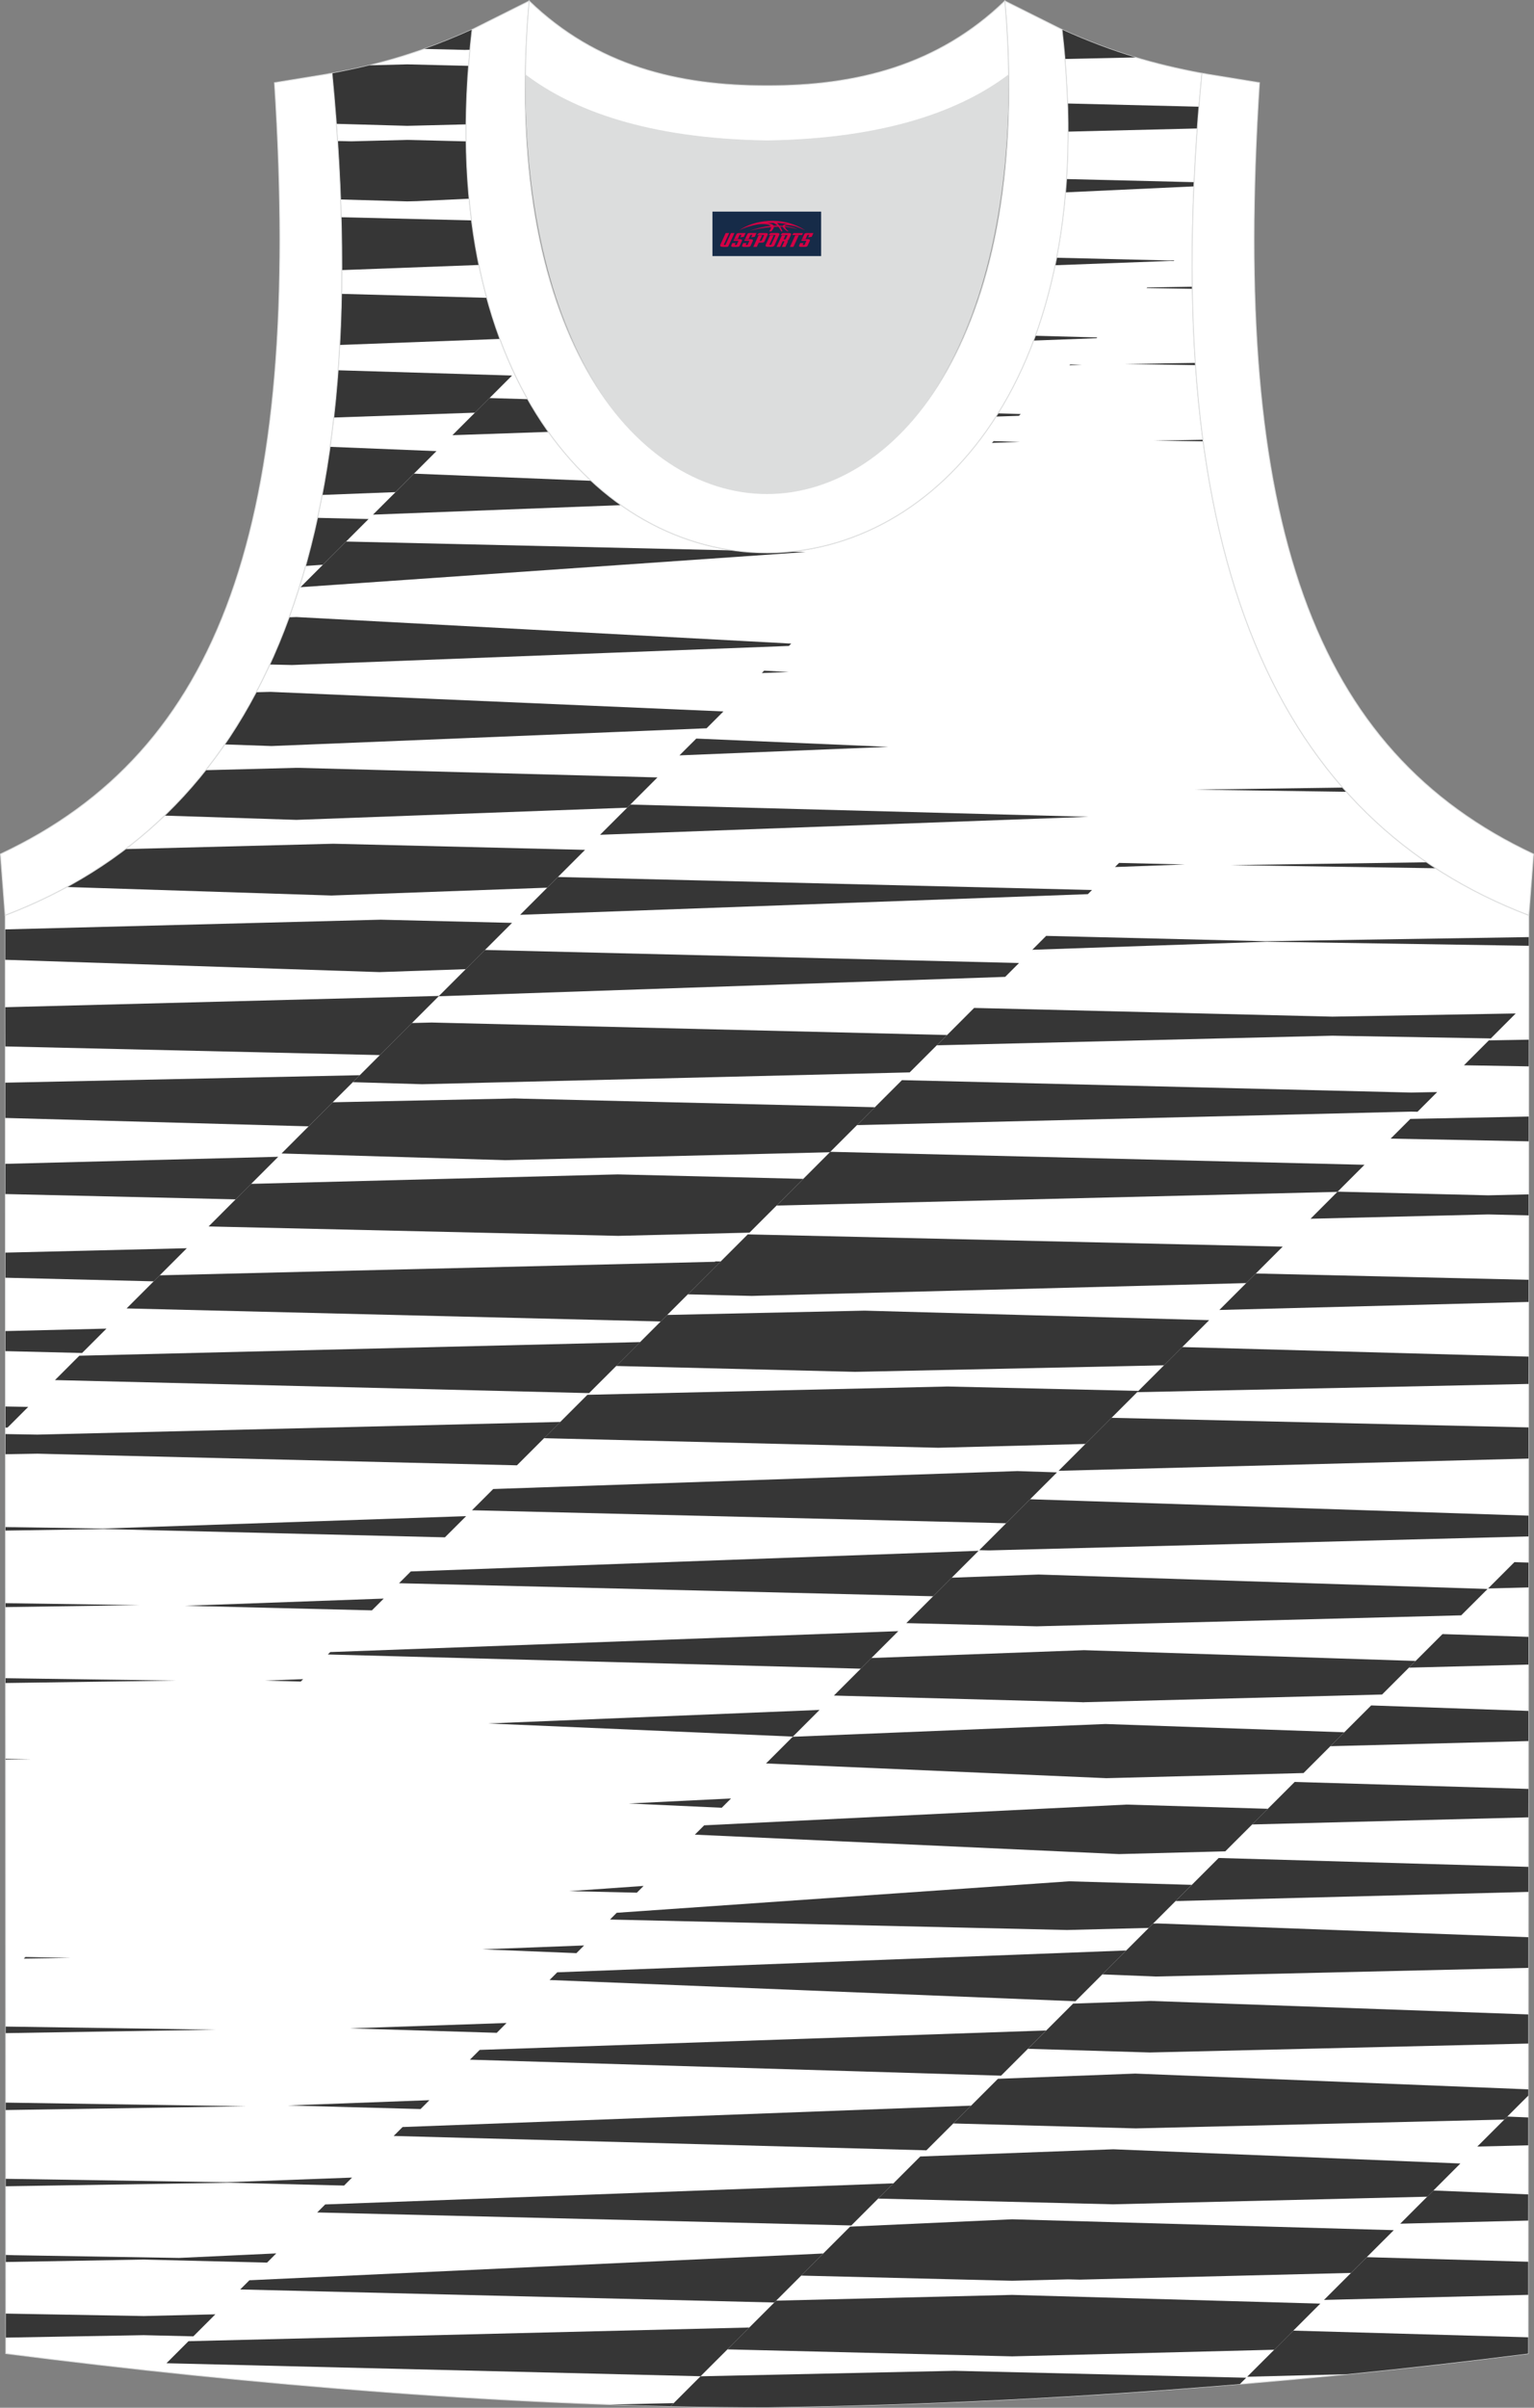 <?xml version="1.0" encoding="utf-8"?>
<!-- Generator: Adobe Illustrator 24.0.1, SVG Export Plug-In . SVG Version: 6.00 Build 0)  -->
<svg xmlns="http://www.w3.org/2000/svg" xmlns:xlink="http://www.w3.org/1999/xlink" version="1.1" id="图层_1" x="0px" y="0px" width="338.74px" height="531.5px" viewBox="0 0 338.79 531.58" enable-background="new 0 0 338.79 531.58" xml:space="preserve">
<rect x="0" y="0" width="338.79" height="531.58" fill="#808080" stroke="none"/>
<g>
	
		<path fill-rule="evenodd" clip-rule="evenodd" fill="#FFFFFF" stroke="#DCDDDD" stroke-width="0.2" stroke-miterlimit="22.926" d="   M169.42,531.48c57.38-0.83,113.34-4.88,168.08-11.86l0.14-317.55c-54.53-20.78-82.66-77.25-72.19-185.88h0.02   c-10.65-2-19.74-4.62-30.93-9.66c17.79,154.02-148.08,154.02-130.29,0c-11.18,5.04-20.28,7.66-30.93,9.66h0.02   C83.81,124.82,55.69,181.28,1.15,202.07l0.13,317.54C55.6,526.54,114.71,531.48,169.42,531.48z"/>
	<g>
		<path fill-rule="evenodd" clip-rule="evenodd" fill="#363636" d="M89.93,27.78l2.11-0.05l10.89-0.27    c0.03-4.17,0.23-8.48,0.57-12.92l-13.57-0.33l-8.31,0.21c-2.7,0.66-5.44,1.24-8.3,1.78h0.02c0.36,3.78,0.68,7.49,0.95,11.14    l13.53,0.38L89.93,27.78z"/>
		<path fill-rule="evenodd" clip-rule="evenodd" fill="#363636" d="M87.83,44.4l2.1,0.06l2.11-0.05l11.59-0.54    c-0.38-4.06-0.6-8.29-0.66-12.66l-13.03-0.32L77.59,31.2l-2.6-0.06l-0.4,0.01c0.29,4.39,0.51,8.69,0.66,12.89L87.83,44.4z"/>
		<path fill-rule="evenodd" clip-rule="evenodd" fill="#363636" d="M102.65,11.02l1.16-0.03c0.14-1.48,0.26-2.95,0.44-4.46    c-3.69,1.67-7.16,3.07-10.53,4.27l6.83,0.16L102.65,11.02z"/>
		<path fill-rule="evenodd" clip-rule="evenodd" fill="#363636" d="M75.5,59.63l30.28-1.13c-0.65-3.16-1.19-6.45-1.63-9.84    l-28.8-0.7C75.46,51.93,75.51,55.82,75.5,59.63z"/>
		<path fill-rule="evenodd" clip-rule="evenodd" fill="#363636" d="M107.51,65.75l-32.07-0.87c-0.07,3.84-0.2,7.61-0.4,11.28    l35.38-1.33C109.35,71.94,108.37,68.91,107.51,65.75z"/>
		<path fill-rule="evenodd" clip-rule="evenodd" fill="#363636" d="M73.73,92.18l31.16-1.07l3.24-3.24l4.96-4.96l-38.4-1.16    C74.42,85.31,74.11,88.79,73.73,92.18z"/>
		<polygon fill-rule="evenodd" clip-rule="evenodd" fill="#363636" points="113.09,82.91 113.09,82.91 108.12,87.88   "/>
		<polygon fill-rule="evenodd" clip-rule="evenodd" fill="#363636" points="91.43,104.57 91.43,104.57 96.39,99.6   "/>
		<path fill-rule="evenodd" clip-rule="evenodd" fill="#363636" d="M71.16,109.27l16.18-0.62l9.05-9.05L72.9,98.65    C72.4,102.29,71.82,105.83,71.16,109.27z"/>
		<polygon fill-rule="evenodd" clip-rule="evenodd" fill="#363636" points="76.44,119.56 76.44,119.56 81.4,114.59   "/>
		<path fill-rule="evenodd" clip-rule="evenodd" fill="#363636" d="M67.5,124.95l3.81-0.27l10.09-10.09l-11.27-0.26    C69.35,117.99,68.47,121.52,67.5,124.95z"/>
		<path fill-rule="evenodd" clip-rule="evenodd" fill="#363636" d="M64.51,146.82l109.72-4.21l0.52-0.52l-109.27-5.86l-1.6,0.05    c-1.32,3.62-2.75,7.09-4.28,10.43L64.51,146.82z"/>
		<path fill-rule="evenodd" clip-rule="evenodd" fill="#363636" d="M59.76,152.75l-3.17,0.08c-2.14,4.07-4.46,7.91-6.95,11.52    l10.32,0.36l96.09-3.92l3.72-3.72L59.76,152.75z"/>
		<path fill-rule="evenodd" clip-rule="evenodd" fill="#363636" d="M65.75,169.52h-0.14h-0.13l-20.04,0.52    c-2.84,3.59-5.88,6.93-9.09,10.03l29.11,0.94l73.06-2.69l6.68-6.68L65.75,169.52z"/>
		<path fill-rule="evenodd" clip-rule="evenodd" fill="#363636" d="M73.75,186.28h-0.14h-0.12l-45.77,1.18    c-4.09,3.11-8.41,5.89-12.97,8.37l58.46,1.88l47.65-1.73l8.35-8.35L73.75,186.28z"/>
		<polygon fill-rule="evenodd" clip-rule="evenodd" fill="#363636" points="84.24,203.05 84.1,203.04 83.98,203.05 1.16,205.19     1.16,211.9 83.79,214.62 102.87,213.97 113.09,203.75   "/>
		<path fill-rule="evenodd" clip-rule="evenodd" fill="#363636" d="M235.86,29.06l28.57-0.7c0.11-1.59,0.24-3.19,0.37-4.8    l-29.05-0.71C235.82,24.95,235.86,27.03,235.86,29.06z"/>
		<path fill-rule="evenodd" clip-rule="evenodd" fill="#363636" d="M235.29,42.47l28.39-1.32l0.04-0.93l-28.18-0.69    C235.47,40.53,235.38,41.49,235.29,42.47z"/>
		<path fill-rule="evenodd" clip-rule="evenodd" fill="#363636" d="M235.18,13.02l15.61-0.34c-5.19-1.56-10.44-3.53-16.25-6.15    C234.8,8.73,235,10.89,235.18,13.02z"/>
		<polygon fill-rule="evenodd" clip-rule="evenodd" fill="#363636" points="1.17,231.03 83.9,232.94 96.96,219.88 1.16,222.37   "/>
		<polygon fill-rule="evenodd" clip-rule="evenodd" fill="#363636" points="1.17,246.82 68.16,248.67 79.46,237.38 1.17,239.03       "/>
		<polygon fill-rule="evenodd" clip-rule="evenodd" fill="#363636" points="1.18,263.62 52.05,264.79 61.45,255.39 1.18,256.95       "/>
		<path fill-rule="evenodd" clip-rule="evenodd" fill="#363636" d="M233,58.56l25.49-0.95l0.72,0.01l0.14-0.14l-1.38,0.02    l-24.63-0.6C233.24,57.46,233.12,58,233,58.56z"/>
		<path fill-rule="evenodd" clip-rule="evenodd" fill="#363636" d="M228.24,75.19l13.93-0.52l0.17-0.17l-13.71-0.37    C228.51,74.48,228.37,74.83,228.24,75.19z"/>
		<path fill-rule="evenodd" clip-rule="evenodd" fill="#363636" d="M108.12,87.88l-3.24,3.24l-4.96,4.96l21.22-0.73    c-1.62-2.26-3.15-4.67-4.59-7.22L108.12,87.88L108.12,87.88z M219.94,91.97l5.1-0.17l0.39-0.39l-5.04-0.15    C220.24,91.49,220.09,91.73,219.94,91.97z"/>
		<polygon fill-rule="evenodd" clip-rule="evenodd" fill="#363636" points="104.89,91.11 104.89,91.11 99.92,96.08 99.92,96.08       "/>
		<polygon fill-rule="evenodd" clip-rule="evenodd" fill="#363636" points="108.12,87.88 108.12,87.88 104.89,91.11   "/>
		<polygon fill-rule="evenodd" clip-rule="evenodd" fill="#363636" points="87.34,108.65 87.34,108.65 82.38,113.62   "/>
		<path fill-rule="evenodd" clip-rule="evenodd" fill="#363636" d="M82.38,113.62l54.79-2.1c-2.28-1.61-4.49-3.39-6.61-5.37    l-39.13-1.58l-4.08,4.09L82.38,113.62z"/>
		<polygon fill-rule="evenodd" clip-rule="evenodd" fill="#363636" points="91.43,104.57 91.43,104.57 87.34,108.65   "/>
		<path fill-rule="evenodd" clip-rule="evenodd" fill="#363636" d="M71.32,124.68l-4.96,4.96l111.57-7.76l-3.65-0.08    c-4.1,0.38-8.22,0.29-12.31-0.28l-85.53-1.96L71.32,124.68z"/>
		<polygon fill-rule="evenodd" clip-rule="evenodd" fill="#363636" points="71.32,124.68 71.32,124.68 66.35,129.64   "/>
		<polygon fill-rule="evenodd" clip-rule="evenodd" fill="#363636" points="76.44,119.56 76.44,119.56 71.32,124.68   "/>
		<polygon fill-rule="evenodd" clip-rule="evenodd" fill="#363636" points="1.2,315.18 1.67,315.17 6.23,310.61 1.2,310.52   "/>
		<polygon fill-rule="evenodd" clip-rule="evenodd" fill="#363636" points="1.19,298.3 18.13,298.71 23.51,293.33 1.19,293.87   "/>
		<polygon fill-rule="evenodd" clip-rule="evenodd" fill="#363636" points="1.19,282.09 33.95,282.89 41.26,275.58 1.19,276.55       "/>
		<polygon fill-rule="evenodd" clip-rule="evenodd" fill="#363636" points="248.12,80.36 264.03,80.61 263.99,80.12   "/>
		<polygon fill-rule="evenodd" clip-rule="evenodd" fill="#363636" points="254.85,97.27 265.72,97.43 265.68,97.09   "/>
		<polygon fill-rule="evenodd" clip-rule="evenodd" fill="#363636" points="168.76,148.07 168.25,148.59 174.2,148.36   "/>
		<polygon fill-rule="evenodd" clip-rule="evenodd" fill="#363636" points="196.22,164.89 153.78,163.06 150.06,166.77   "/>
		<polygon fill-rule="evenodd" clip-rule="evenodd" fill="#363636" points="240.42,180.33 139.21,177.63 132.53,184.3   "/>
		<polygon fill-rule="evenodd" clip-rule="evenodd" fill="#363636" points="240.26,197.41 241.18,196.49 123.22,193.62     114.87,201.97   "/>
		<polygon fill-rule="evenodd" clip-rule="evenodd" fill="#363636" points="222,215.67 225.06,212.61 107.1,209.73 96.88,219.95       "/>
		<polygon fill-rule="evenodd" clip-rule="evenodd" fill="#363636" points="93.23,239.37 200.91,236.76 209.16,228.51 95.33,225.75     90.97,225.86 77.92,238.92   "/>
		<polygon fill-rule="evenodd" clip-rule="evenodd" fill="#363636" points="111.58,256.14 183.28,254.39 193.22,244.45     115.79,242.57 113.67,242.51 111.58,242.56 73.47,243.36 62.18,254.66   "/>
		<polygon fill-rule="evenodd" clip-rule="evenodd" fill="#363636" points="136.5,272.85 138.59,272.8 165.53,272.14 177.4,260.27     138.59,259.33 136.46,259.28 134.37,259.33 55.46,261.37 46.07,270.77 134.37,272.8   "/>
		<polygon fill-rule="evenodd" clip-rule="evenodd" fill="#363636" points="263.32,63.3 253.37,63.46 253.23,63.6 263.33,63.76       "/>
		<polygon fill-rule="evenodd" clip-rule="evenodd" fill="#363636" points="236.36,80.47 236.19,80.65 238.96,80.54   "/>
		<polygon fill-rule="evenodd" clip-rule="evenodd" fill="#363636" points="219.45,97.39 219.06,97.78 225.25,97.56   "/>
		<polygon fill-rule="evenodd" clip-rule="evenodd" fill="#363636" points="1.23,388.48 6.86,388.41 1.23,388.31   "/>
		<polygon fill-rule="evenodd" clip-rule="evenodd" fill="#363636" points="1.22,371.57 38.64,371.04 1.22,370.51   "/>
		<polygon fill-rule="evenodd" clip-rule="evenodd" fill="#363636" points="1.22,354.81 30.68,354.38 1.22,353.94   "/>
		<polygon fill-rule="evenodd" clip-rule="evenodd" fill="#363636" points="58.41,371.04 66.42,371.25 66.95,370.72   "/>
		<polygon fill-rule="evenodd" clip-rule="evenodd" fill="#363636" points="40.83,354.52 82.14,355.53 84.75,352.93   "/>
		<polygon fill-rule="evenodd" clip-rule="evenodd" fill="#363636" points="22.7,337.47 1.21,337.14 1.21,337.92 23.12,337.58     98.26,339.41 102.95,334.73   "/>
		<polygon fill-rule="evenodd" clip-rule="evenodd" fill="#363636" points="114.17,323.51 123.75,313.93 8.27,316.73 1.2,316.61     1.2,321.06 8.27,320.94   "/>
		<polygon fill-rule="evenodd" clip-rule="evenodd" fill="#363636" points="130.1,307.57 141.38,296.3 17.52,299.31 12.14,304.69       "/>
		<polygon fill-rule="evenodd" clip-rule="evenodd" fill="#363636" points="145.92,291.75 159.17,278.5 157.95,278.48     157.95,278.57 35.27,281.56 27.96,288.87   "/>
		<path fill-rule="evenodd" clip-rule="evenodd" fill="#363636" d="M296.54,173.88l-32.66,0.46l33.49,0.47    C297.1,174.51,296.82,174.2,296.54,173.88z"/>
		<path fill-rule="evenodd" clip-rule="evenodd" fill="#363636" d="M315.1,190.37L271.84,191l45.24,0.69    C316.41,191.25,315.76,190.82,315.1,190.37z"/>
		<polygon fill-rule="evenodd" clip-rule="evenodd" fill="#363636" points="247.16,190.51 246.25,191.42 261.69,190.86   "/>
		<polygon fill-rule="evenodd" clip-rule="evenodd" fill="#363636" points="337.64,206.89 279.4,207.8 231.05,206.62 227.99,209.69     279.82,207.91 337.64,208.81   "/>
		<polygon fill-rule="evenodd" clip-rule="evenodd" fill="#363636" points="294.25,228.66 329.25,229.26 334.75,223.75     294.25,224.45 215.14,222.53 206.9,230.78   "/>
		<polygon fill-rule="evenodd" clip-rule="evenodd" fill="#363636" points="311.67,245.42 313.06,245.45 317.41,241.1     311.67,241.21 199.2,238.47 189.27,248.4   "/>
		<polygon fill-rule="evenodd" clip-rule="evenodd" fill="#363636" points="295.37,263.14 301.35,257.16 183.38,254.29     171.52,266.16   "/>
		<polygon fill-rule="evenodd" clip-rule="evenodd" fill="#363636" points="1.26,465.85 54.4,465.02 1.26,464.21   "/>
		<polygon fill-rule="evenodd" clip-rule="evenodd" fill="#363636" points="1.26,448.87 47.67,448.11 1.26,447.42   "/>
		<polygon fill-rule="evenodd" clip-rule="evenodd" fill="#363636" points="5.61,432.06 5.26,432.41 15.6,432.26   "/>
		<polygon fill-rule="evenodd" clip-rule="evenodd" fill="#363636" points="159.4,399.11 161.45,397.06 138.85,398.17   "/>
		<polygon fill-rule="evenodd" clip-rule="evenodd" fill="#363636" points="107.83,380.5 175.11,383.4 181,377.51   "/>
		<polygon fill-rule="evenodd" clip-rule="evenodd" fill="#363636" points="190.1,368.41 198.39,360.12 72.93,364.74 72.41,365.27       "/>
		<polygon fill-rule="evenodd" clip-rule="evenodd" fill="#363636" points="206.09,352.42 216.13,342.38 90.73,346.94 88.13,349.54       "/>
		<polygon fill-rule="evenodd" clip-rule="evenodd" fill="#363636" points="222.2,336.3 233.44,325.07 224.71,324.78 108.93,328.74     104.24,333.43   "/>
		<polygon fill-rule="evenodd" clip-rule="evenodd" fill="#363636" points="31.73,511.33 1.28,510.79 1.28,516.09 31.73,515.55     42.7,515.81 47.56,510.95   "/>
		<polygon fill-rule="evenodd" clip-rule="evenodd" fill="#363636" points="39.52,498.5 3.1,497.9 1.28,497.84 1.28,499.4     31.73,498.86 31.65,498.86 31.88,498.85 31.73,498.86 58.98,499.53 61.01,497.5   "/>
		<polygon fill-rule="evenodd" clip-rule="evenodd" fill="#363636" points="207.19,319.63 209.29,319.58 239.72,318.79     251.43,307.08 209.29,306.11 129.73,307.94 120.15,317.52 205.08,319.58   "/>
		<polygon fill-rule="evenodd" clip-rule="evenodd" fill="#363636" points="186.73,302.82 188.84,302.87 190.94,302.83     257.08,301.43 267.05,291.46 190.94,289.36 147.36,290.31 136.09,301.58   "/>
		<polygon fill-rule="evenodd" clip-rule="evenodd" fill="#363636" points="166.06,286.11 168.14,286.05 275.23,283.28     283.28,275.23 168.14,272.59 166.02,272.54 165.15,272.52 151.91,285.76 163.93,286.06   "/>
		<polygon fill-rule="evenodd" clip-rule="evenodd" fill="#363636" points="50.01,481.79 1.27,481.03 1.27,482.68 50.52,481.9     75.99,482.52 77.75,480.76   "/>
		<polygon fill-rule="evenodd" clip-rule="evenodd" fill="#363636" points="92.88,465.63 94.84,463.67 63.56,464.84   "/>
		<polygon fill-rule="evenodd" clip-rule="evenodd" fill="#363636" points="109.71,448.8 111.87,446.63 77.27,447.82   "/>
		<polygon fill-rule="evenodd" clip-rule="evenodd" fill="#363636" points="127.3,431.21 129,429.51 106.55,430.37   "/>
		<polygon fill-rule="evenodd" clip-rule="evenodd" fill="#363636" points="140.65,417.86 142.14,416.37 125.7,417.52   "/>
		<polygon fill-rule="evenodd" clip-rule="evenodd" fill="#363636" points="337.63,229.54 328.82,229.69 323.32,235.19     337.63,235.43   "/>
		<polygon fill-rule="evenodd" clip-rule="evenodd" fill="#363636" points="337.62,246.51 311.48,247.03 307.13,251.38     337.62,251.98   "/>
		<polygon fill-rule="evenodd" clip-rule="evenodd" fill="#363636" points="337.61,263.69 328.67,263.9 295.41,263.09     289.44,269.07 328.67,268.12 337.61,268.33   "/>
		<polygon fill-rule="evenodd" clip-rule="evenodd" fill="#363636" points="247.13,409.34 270.61,408.73 280.01,399.34     248.82,398.41 155.52,402.99 153.46,405.05   "/>
		<polygon fill-rule="evenodd" clip-rule="evenodd" fill="#363636" points="244.35,392.58 287.89,391.45 296.89,382.45     244.14,380.62 175.07,383.44 169.18,389.33   "/>
		<polygon fill-rule="evenodd" clip-rule="evenodd" fill="#363636" points="239.12,375.81 239.12,375.82 239.26,375.82     239.38,375.82 239.38,375.81 305.24,374.11 312.65,366.7 239.41,364.32 192.46,366.05 184.17,374.34   "/>
		<polygon fill-rule="evenodd" clip-rule="evenodd" fill="#363636" points="228.82,359.05 228.82,359.06 228.96,359.05     229.09,359.06 229.09,359.05 322.71,356.63 328.54,350.81 229.37,347.62 210.19,348.32 200.16,358.35   "/>
		<polygon fill-rule="evenodd" clip-rule="evenodd" fill="#363636" points="218.33,342.29 218.48,342.29 218.6,342.29 218.6,342.29     337.58,339.21 337.58,334.62 227.51,331 216.27,342.24   "/>
		<polygon fill-rule="evenodd" clip-rule="evenodd" fill="#363636" points="154.72,524.62 165.49,513.86 41.63,516.88 36.76,521.75       "/>
		<polygon fill-rule="evenodd" clip-rule="evenodd" fill="#363636" points="171.01,508.34 181.82,497.52 55.08,503.43 53.05,505.46       "/>
		<path fill-rule="evenodd" clip-rule="evenodd" fill="#363636" d="M148.11,531.24l0.68-0.68l-14.01,0.3    C139.24,531.01,143.68,531.14,148.11,531.24z"/>
		<polygon fill-rule="evenodd" clip-rule="evenodd" fill="#363636" points="337.59,315.14 245.49,313.02 233.79,324.72     337.59,322.02   "/>
		<polygon fill-rule="evenodd" clip-rule="evenodd" fill="#363636" points="337.6,299.51 261.11,297.4 251.14,307.36 337.59,305.54       "/>
		<polygon fill-rule="evenodd" clip-rule="evenodd" fill="#363636" points="337.6,282.55 277.35,281.16 269.3,289.21 337.6,287.44       "/>
		<polygon fill-rule="evenodd" clip-rule="evenodd" fill="#363636" points="188.02,491.33 197.32,482.03 71.82,486.69 70.05,488.46       "/>
		<polygon fill-rule="evenodd" clip-rule="evenodd" fill="#363636" points="204.6,474.74 214.47,464.88 88.91,469.6 86.94,471.57       "/>
		<polygon fill-rule="evenodd" clip-rule="evenodd" fill="#363636" points="221.09,458.26 231.06,448.28 105.94,452.57     103.78,454.73   "/>
		<polygon fill-rule="evenodd" clip-rule="evenodd" fill="#363636" points="237.52,441.83 248.73,430.62 123.07,435.44     121.37,437.14   "/>
		<polygon fill-rule="evenodd" clip-rule="evenodd" fill="#363636" points="235.67,426.1 253.71,425.64 263.21,416.13     236.13,415.35 136.2,422.3 134.72,423.79   "/>
		<polygon fill-rule="evenodd" clip-rule="evenodd" fill="#363636" points="337.56,394.95 285.94,393.41 276.54,402.8     337.55,401.23   "/>
		<polygon fill-rule="evenodd" clip-rule="evenodd" fill="#363636" points="337.56,377.73 302.83,376.52 293.82,385.52     337.56,384.39   "/>
		<polygon fill-rule="evenodd" clip-rule="evenodd" fill="#363636" points="337.57,361.38 318.58,360.77 311.17,368.18     337.57,367.5   "/>
		<polygon fill-rule="evenodd" clip-rule="evenodd" fill="#363636" points="337.58,344.98 334.47,344.88 328.65,350.7     337.57,350.47   "/>
		<polygon fill-rule="evenodd" clip-rule="evenodd" fill="#363636" points="223.54,520.23 281.42,518.77 291.59,508.59     223.54,506.66 171.42,507.93 160.65,518.69   "/>
		<polygon fill-rule="evenodd" clip-rule="evenodd" fill="#363636" points="223.54,503.54 235.9,503.23 238.5,503.29 298.37,501.81     307.82,492.37 223.54,489.97 187.75,491.59 176.94,502.4   "/>
		<path fill-rule="evenodd" clip-rule="evenodd" fill="#363636" d="M273.83,526.35l1.4-1.4l-64.41-1.53l-56.1,1.21l-6.61,6.61    c7.16,0.16,14.28,0.24,21.31,0.24C204.75,530.97,239.54,529.23,273.83,526.35z"/>
		<polygon fill-rule="evenodd" clip-rule="evenodd" fill="#363636" points="245.82,486.66 315.21,484.98 322.53,477.65     245.9,474.51 203.25,476.1 193.95,485.4   "/>
		<polygon fill-rule="evenodd" clip-rule="evenodd" fill="#363636" points="250.86,469.9 332.23,467.95 337.53,462.66     337.53,461.28 250.73,457.8 220.4,458.95 210.54,468.81   "/>
		<polygon fill-rule="evenodd" clip-rule="evenodd" fill="#363636" points="253.94,453.14 337.53,451.17 337.53,444.74     254.14,441.76 237,442.35 227.02,452.33   "/>
		<polygon fill-rule="evenodd" clip-rule="evenodd" fill="#363636" points="337.54,427.69 255.62,424.65 254.66,424.69     243.45,435.9 255.27,436.37 337.54,434.46   "/>
		<polygon fill-rule="evenodd" clip-rule="evenodd" fill="#363636" points="337.55,412.16 269.15,410.2 259.64,419.71     337.55,417.69   "/>
		<path fill-rule="evenodd" clip-rule="evenodd" fill="#363636" d="M337.5,516.02l-51.87-1.47l-10.18,10.18l22.03-0.56    c13.41-1.34,26.75-2.86,40.02-4.55V516.02z"/>
		<polygon fill-rule="evenodd" clip-rule="evenodd" fill="#363636" points="337.51,499.34 301.86,498.33 292.41,507.77     337.51,506.65   "/>
		<polygon fill-rule="evenodd" clip-rule="evenodd" fill="#363636" points="337.52,484.47 316.57,483.61 309.25,490.94     337.51,490.25   "/>
		<polygon fill-rule="evenodd" clip-rule="evenodd" fill="#363636" points="337.52,467.48 332.89,467.29 326.27,473.91     337.52,473.64   "/>
	</g>
	<path fill-rule="evenodd" clip-rule="evenodd" fill="#DCDDDD" d="M169.4,31.1c26.46-0.42,42.92-6.7,53.29-14.5   c0.02-0.06,0.03-0.12,0.05-0.17c1.15,124.08-107.83,124.08-106.68,0c0.02,0.06,0.03,0.12,0.05,0.18   C126.48,24.4,142.95,30.68,169.4,31.1z"/>
	
		<path fill-rule="evenodd" clip-rule="evenodd" fill="#FFFFFF" stroke="#DCDDDD" stroke-width="0.2" stroke-miterlimit="22.926" d="   M1.13,202.07c54.53-20.78,82.67-77.25,72.2-185.88l-12.71,2.07c6.3,97.69-12.01,147.55-60.52,170.3L1.13,202.07z"/>
	
		<path fill-rule="evenodd" clip-rule="evenodd" fill="#FFFFFF" stroke="#DCDDDD" stroke-width="0.2" stroke-miterlimit="22.926" d="   M116.87,0.22c-12.98,145.01,118.03,145,105.06,0l12.62,6.31c17.79,154.02-148.08,154.02-130.29,0L116.87,0.22z"/>
	
		<path fill-rule="evenodd" clip-rule="evenodd" fill="#FFFFFF" stroke="#DCDDDD" stroke-width="0.2" stroke-miterlimit="22.926" d="   M116.87,0.22c14.82,14.3,32.93,18.75,52.53,18.7c19.6,0.05,37.7-4.4,52.52-18.7c0.5,5.62,0.77,11.02,0.82,16.2   c-0.02,0.06-0.04,0.13-0.05,0.19c-10.37,7.79-26.84,14.08-53.29,14.5c-26.46-0.42-42.92-6.7-53.29-14.5   c-0.02-0.06-0.03-0.13-0.05-0.19C116.1,11.24,116.37,5.85,116.87,0.22z"/>
	
		<path fill-rule="evenodd" clip-rule="evenodd" fill="#FFFFFF" stroke="#DCDDDD" stroke-width="0.2" stroke-miterlimit="22.926" d="   M337.64,202.07c-54.53-20.78-82.66-77.25-72.19-185.88l12.71,2.07c-6.3,97.69,12.01,147.55,60.52,170.3L337.64,202.07z"/>
	
</g>
<g id="tag_logo">
	<rect y="46.72" fill="#162B48" width="24" height="9.818" x="157.35"/>
	<g>
		<path fill="#D30044" d="M173.31,49.91l0.005-0.011c0.131-0.311,1.085-0.262,2.351,0.071c0.715,0.24,1.44,0.54,2.193,0.9    c-0.218-0.147-0.447-0.289-0.682-0.42l0.011,0.005l-0.011-0.005c-1.478-0.845-3.218-1.418-5.1-1.62    c-1.282-0.115-1.658-0.082-2.411-0.055c-2.449,0.142-4.68,0.905-6.458,2.095c1.26-0.638,2.722-1.075,4.195-1.336    c1.467-0.18,2.476-0.033,2.771,0.344c-1.691,0.175-3.469,0.633-4.555,1.075c1.156-0.338,2.967-0.665,4.647-0.813    c0.016,0.251-0.115,0.567-0.415,0.96h0.475c0.376-0.382,0.584-0.725,0.595-1.004c0.333-0.022,0.66-0.033,0.971-0.033    C172.14,50.35,172.35,50.7,172.55,51.09h0.262c-0.125-0.344-0.295-0.687-0.518-1.036c0.207,0,0.393,0.005,0.567,0.011    c0.104,0.267,0.496,0.66,1.058,1.025h0.245c-0.442-0.365-0.753-0.753-0.835-1.004c1.047,0.065,1.696,0.224,2.885,0.513    C175.13,50.17,174.39,50,173.31,49.91z M170.87,49.82c-0.164-0.295-0.655-0.485-1.402-0.551    c0.464-0.033,0.922-0.055,1.364-0.055c0.311,0.147,0.589,0.344,0.84,0.589C171.41,49.8,171.14,49.81,170.87,49.82z M172.85,49.87c-0.224-0.016-0.458-0.027-0.715-0.044c-0.147-0.202-0.311-0.398-0.502-0.6c0.082,0,0.164,0.005,0.24,0.011    c0.72,0.033,1.429,0.125,2.138,0.273C173.34,49.47,172.96,49.63,172.85,49.87z"/>
		<path fill="#D30044" d="M160.27,51.45L159.1,54C158.92,54.37,159.19,54.51,159.67,54.51l0.873,0.005    c0.115,0,0.251-0.049,0.327-0.175l1.342-2.891H161.43L160.21,54.08H160.04c-0.147,0-0.185-0.033-0.147-0.125l1.156-2.504H160.27L160.27,51.45z M162.13,52.8h1.271c0.36,0,0.584,0.125,0.442,0.425L163.37,54.26C163.27,54.48,163,54.51,162.77,54.51H161.85c-0.267,0-0.442-0.136-0.349-0.333l0.235-0.513h0.742L162.3,54.04C162.28,54.09,162.32,54.1,162.38,54.1h0.18    c0.082,0,0.125-0.016,0.147-0.071l0.376-0.813c0.011-0.022,0.011-0.044-0.055-0.044H161.96L162.13,52.8L162.13,52.8z M162.95,52.73h-0.78l0.475-1.025c0.098-0.218,0.338-0.256,0.578-0.256H164.67L164.28,52.29L163.5,52.41l0.262-0.562H163.47c-0.082,0-0.12,0.016-0.147,0.071L162.95,52.73L162.95,52.73z M164.54,52.8L164.37,53.17h1.069c0.06,0,0.06,0.016,0.049,0.044    L165.11,54.03C165.09,54.08,165.05,54.1,164.97,54.1H164.79c-0.055,0-0.104-0.011-0.082-0.06l0.175-0.376H164.14L163.91,54.18C163.81,54.37,163.99,54.51,164.26,54.51h0.916c0.24,0,0.502-0.033,0.605-0.251l0.475-1.031c0.142-0.3-0.082-0.425-0.442-0.425H164.54L164.54,52.8z M165.35,52.73l0.371-0.818c0.022-0.055,0.06-0.071,0.147-0.071h0.295L165.9,52.4l0.791-0.115l0.387-0.845H165.63c-0.24,0-0.48,0.038-0.578,0.256L164.58,52.73L165.35,52.73L165.35,52.73z M167.75,53.19h0.278c0.087,0,0.153-0.022,0.202-0.115    l0.496-1.075c0.033-0.076-0.011-0.12-0.125-0.12H167.2l0.431-0.431h1.522c0.355,0,0.485,0.153,0.393,0.355l-0.676,1.445    c-0.06,0.125-0.175,0.333-0.644,0.327l-0.649-0.005L167.14,54.51H166.36l1.178-2.558h0.785L167.75,53.19L167.75,53.19z     M170.34,54c-0.022,0.049-0.06,0.076-0.142,0.076h-0.191c-0.082,0-0.109-0.027-0.082-0.076l0.944-2.051h-0.785l-0.987,2.138    c-0.125,0.273,0.115,0.415,0.453,0.415h0.72c0.327,0,0.649-0.071,0.769-0.322l1.085-2.384c0.093-0.202-0.06-0.355-0.415-0.355    h-1.533l-0.431,0.431h1.38c0.115,0,0.164,0.033,0.131,0.104L170.34,54L170.34,54z M173.06,52.87h0.278    c0.087,0,0.158-0.022,0.202-0.115l0.344-0.753c0.033-0.076-0.011-0.12-0.125-0.12h-1.402l0.425-0.431h1.527    c0.355,0,0.485,0.153,0.393,0.355l-0.529,1.124c-0.044,0.093-0.147,0.18-0.393,0.18c0.224,0.011,0.256,0.158,0.175,0.327    l-0.496,1.075h-0.785l0.54-1.167c0.022-0.055-0.005-0.087-0.104-0.087h-0.235L172.29,54.51h-0.785l1.178-2.558h0.785L173.06,52.87L173.06,52.87z M175.63,51.96L174.45,54.51h0.785l1.184-2.558H175.63L175.63,51.96z M177.14,51.89l0.202-0.431h-2.1l-0.295,0.431    H177.14L177.14,51.89z M177.12,52.8h1.271c0.36,0,0.584,0.125,0.442,0.425l-0.475,1.031c-0.104,0.218-0.371,0.251-0.605,0.251    h-0.916c-0.267,0-0.442-0.136-0.349-0.333l0.235-0.513h0.742L177.29,54.04c-0.022,0.049,0.022,0.06,0.082,0.06h0.18    c0.082,0,0.125-0.016,0.147-0.071l0.376-0.813c0.011-0.022,0.011-0.044-0.049-0.044h-1.069L177.12,52.8L177.12,52.8z     M177.93,52.73H177.15l0.475-1.025c0.098-0.218,0.338-0.256,0.578-0.256h1.451l-0.387,0.845l-0.791,0.115l0.262-0.562h-0.295    c-0.082,0-0.12,0.016-0.147,0.071L177.93,52.73z"/>
	</g>
</g>
</svg>